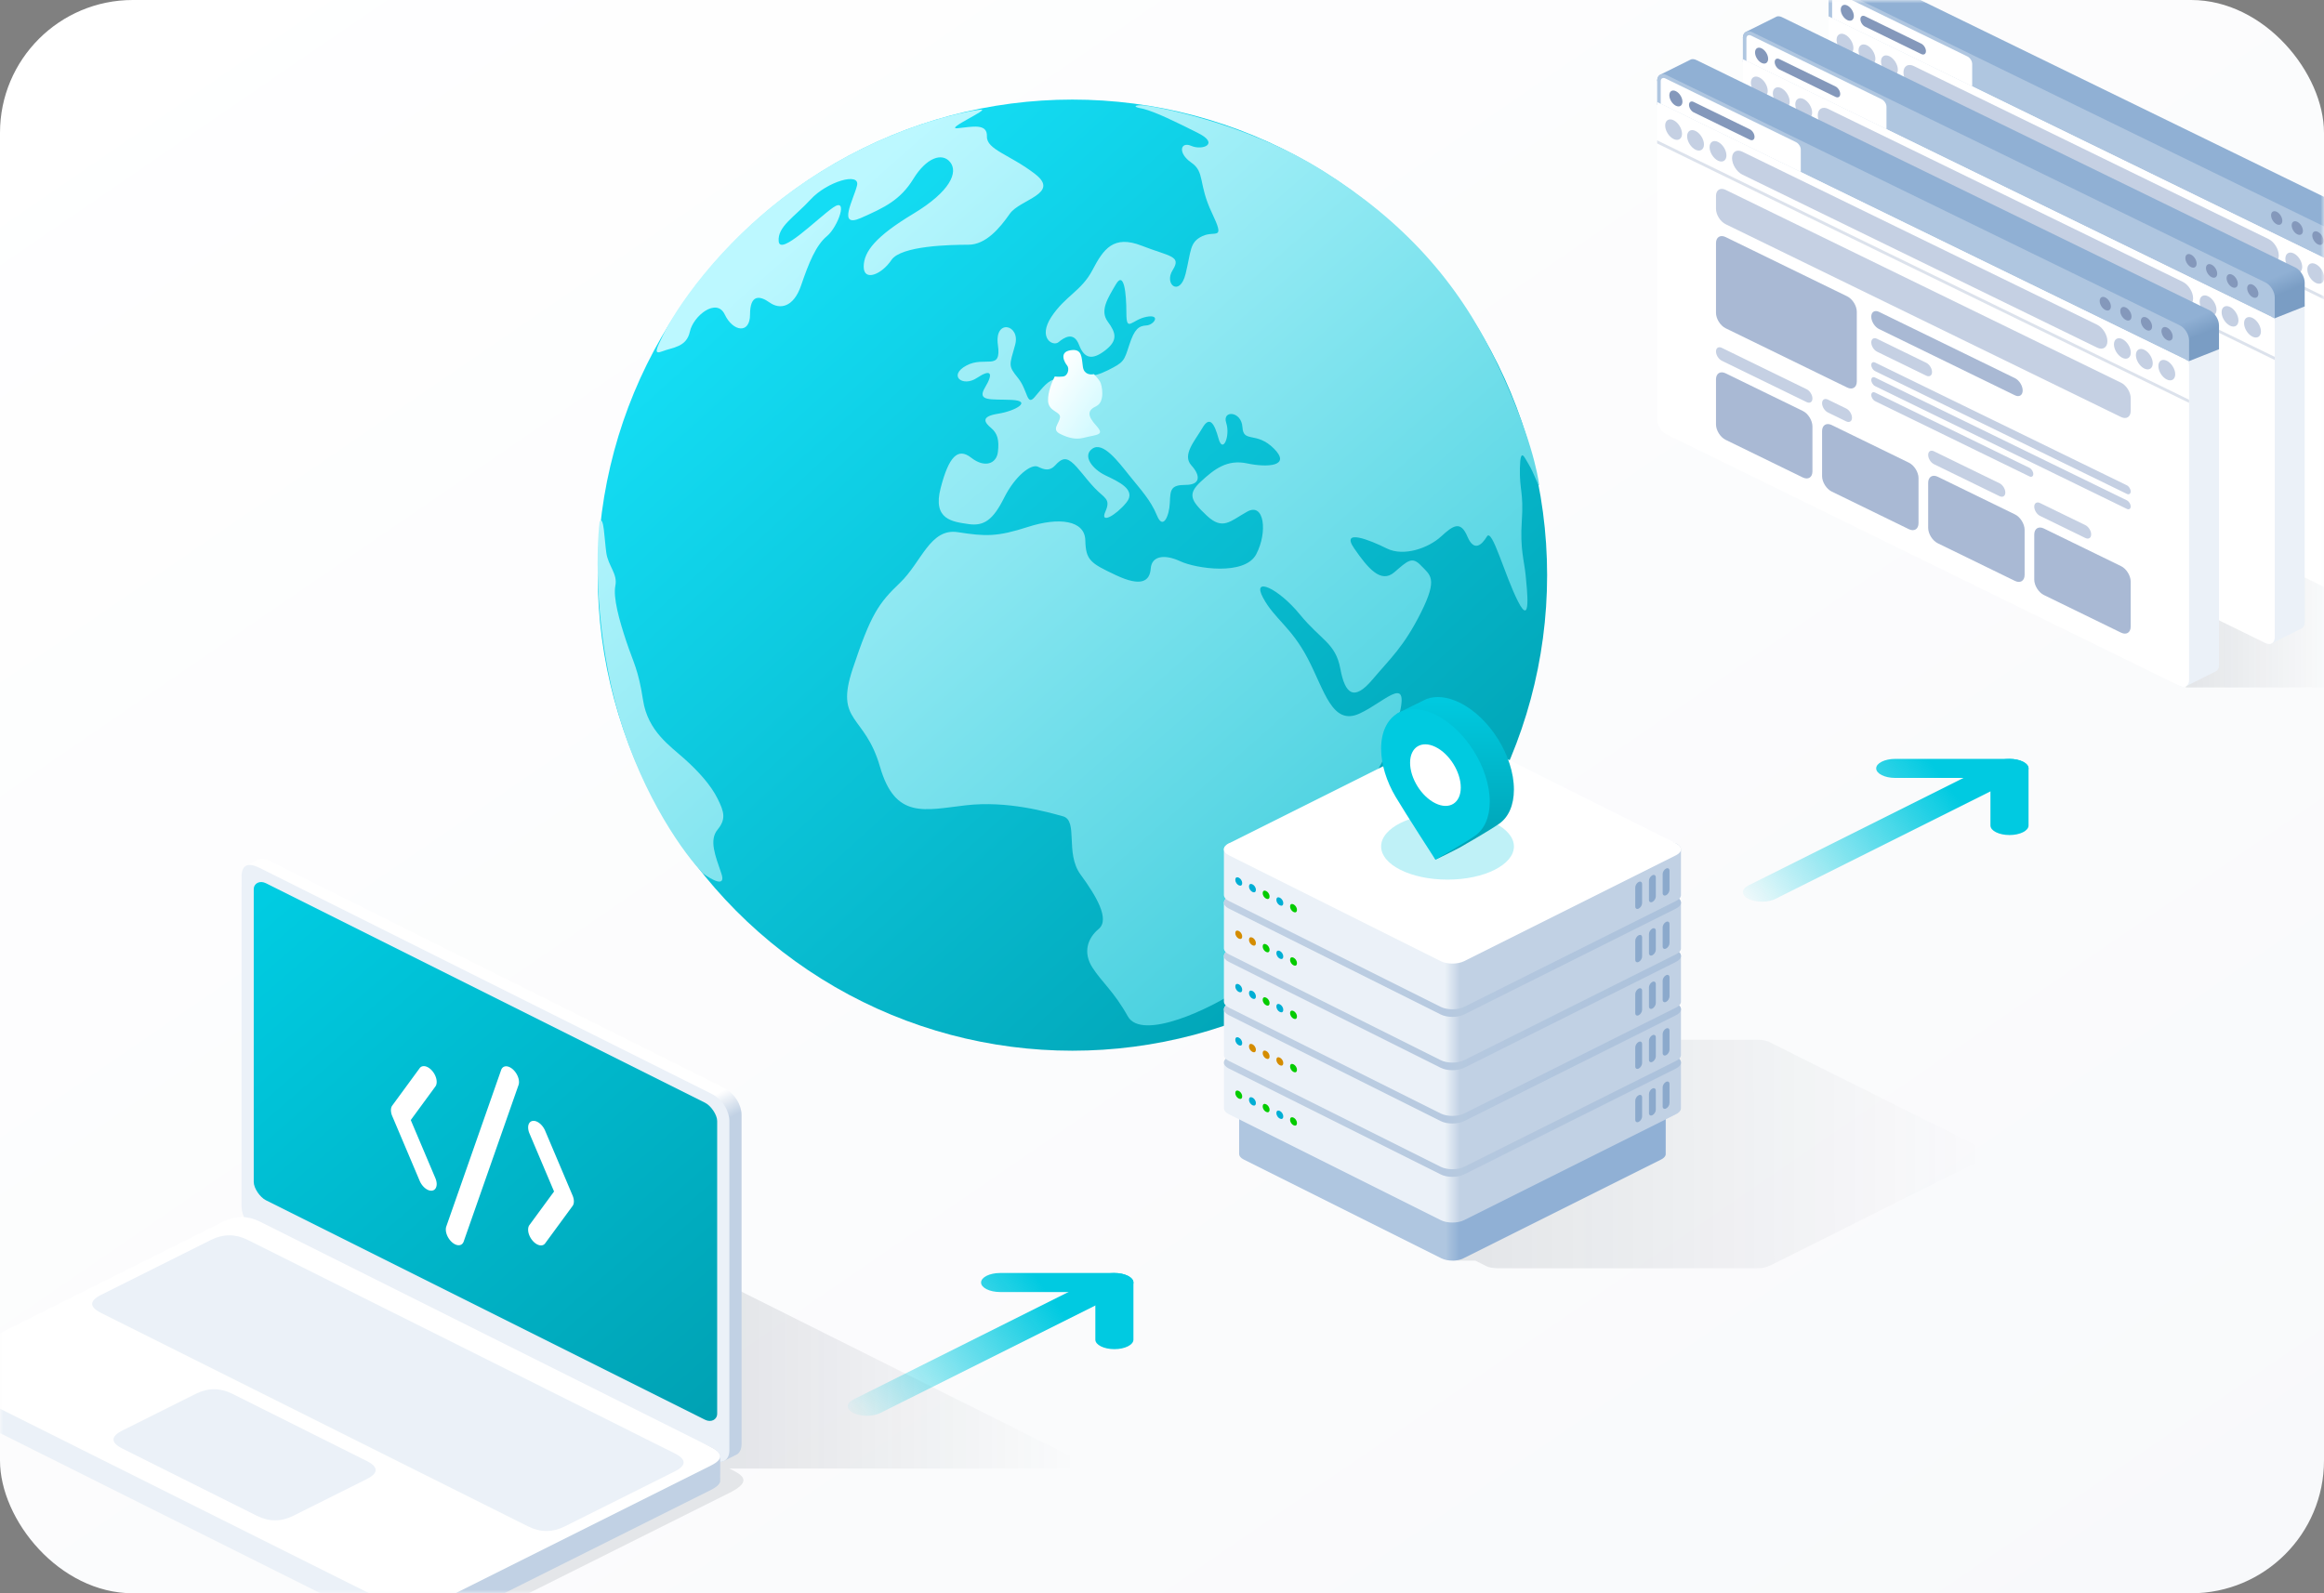 <svg width="350" height="240" fill="none" xmlns="http://www.w3.org/2000/svg"><rect width="100%" height="100%" fill="#808080" stroke="none"/><rect width="350" height="240" rx="20" fill="url(#a)"/><mask id="b" style="mask-type:alpha" maskUnits="userSpaceOnUse" x="0" y="0" width="350" height="240"><rect width="350" height="240" rx="20" fill="#000"/></mask><g mask="url(#b)"><ellipse cx="161.507" cy="86.636" rx="71.493" ry="71.636" fill="url(#c)"/><path d="M93.251 107.926c-3.682-12.371-3.5-24.718-2.949-29.345.648-1.007.72 2.661 1.007 4.675.288 2.014 1.727 3.165 1.367 4.963-.36 1.798.575 5.178 1.654 8.415 1.079 3.237 1.798 4.171 2.517 8.847.72 4.675 4.1 6.904 6.258 8.846 2.158 1.942 3.956 3.956 4.963 5.97 1.007 2.014 1.294 3.093 0 4.675-1.295 1.582-.36 3.884.575 6.617.748 2.187-1.51.911-2.733 0-2.685-2.733-8.976-11.292-12.659-23.663Z" fill="url(#d)"/><path d="M99.796 52.904c-1.438.575-.935-.36 0-2.302 1.798-3.812 8.142-13.464 19.132-21.577 13.738-10.141 27.188-12.37 28.77-12.515 1.582-.144-5.61 3.021-3.452 2.805 2.157-.216 4.459-.79 4.387 1.223-.072 2.014 3.452 2.733 7.264 5.682 3.812 2.949-2.301 3.812-3.812 5.97-1.51 2.157-3.596 4.675-6.257 4.675-2.661 0-10.141.144-11.58 2.301-1.438 2.158-4.172 3.309-4.172 1.007 0-2.301 1.87-4.603 7.481-7.983 5.61-3.38 6.76-6.258 5.538-7.768-1.223-1.51-3.596-.647-5.538 2.517-1.942 3.165-4.316 4.316-7.912 5.898-3.596 1.582-1.079-2.805-.576-4.89.504-2.087-4.531-.576-6.976 2.085-2.446 2.661-5.035 4.1-4.819 6.33.216 2.229 5.826-3.453 8.199-5.107 2.374-1.654.72 2.949-.935 4.315-1.654 1.367-2.733 4.028-3.884 7.408-1.15 3.38-3.236 3.669-4.747 2.59-1.51-1.08-2.949-1.223-2.949 1.798 0 3.02-2.589 2.589-3.812 0-1.222-2.59-4.747.216-5.25 2.59-.503 2.372-2.661 2.372-4.1 2.948Z" fill="url(#e)"/><path d="M172.152 15.863c-1.151-.072-1.798.216-.072.503 2.014.504 5.035 2.014 8.343 3.669 3.309 1.654.648 2.66-1.007 1.942-1.654-.72-2.085 1.078 0 2.517 2.086 1.438 1.007 3.165 3.093 7.552 2.086 4.387.504 2.59-1.438 3.524-1.942.935-1.655 2.158-2.518 5.682-.863 3.524-3.308 1.583-1.942-.575 1.367-2.158-.431-2.014-4.675-3.668-4.243-1.655-5.754.503-7.408 3.668-1.654 3.165-4.1 3.884-6.185 7.048-2.086 3.165.215 4.532 1.079 3.812.863-.719 2.301-1.654 3.092.432.791 2.086 2.014 2.301 3.956.791 1.942-1.51 1.582-2.661.36-4.315-1.223-1.655 0-3.525 1.222-5.61 1.223-2.086 1.583 1.294 1.583 4.315 0 3.02.791 1.007 3.021.575 2.229-.431 1.15 1.223 0 1.295-1.151.072-1.799.503-2.59 2.949-.791 2.445-.791 2.59-3.236 3.812-2.446 1.223-4.028 1.15-4.028-1.223s-3.021-1.87-2.086 0-.288 2.374-1.582 2.518c-1.295.143-2.086 1.294-3.309 2.733-1.222 1.438-1.007-1.007-2.517-2.877-1.51-1.87-1.295-1.87-.432-4.963.864-3.093-3.164-4.028-2.589 0 .576 4.028-1.942 1.582-4.747 3.093-2.805 1.51-.575 3.308 1.582 1.87 2.158-1.439 2.518-.72 1.223 1.438-1.294 2.158.935 1.726 4.028 1.87 3.093.144.647 1.654-2.086 2.086-2.733.432-1.942 1.367-1.007 2.158.935.79 1.223 1.798 1.007 3.596-.216 1.798-2.014 2.445-4.028.863-2.013-1.582-3.38-.144-4.603 4.603-1.222 4.747 1.798 5.035 4.172 5.394 2.373.36 3.74-.647 5.394-3.955 1.654-3.309 4.1-5.179 5.107-4.675 1.007.503 1.798.647 2.589-.216.791-.863 1.439-1.295 2.445-.504 1.007.791 2.086 2.446 3.525 3.956 1.438 1.51 2.445 1.582 1.582 3.524-.863 1.942 1.582.576 3.165-1.366 1.582-1.942-1.223-3.165-3.165-4.1-1.942-.935-3.524-2.949-1.942-4.028 1.582-1.078 3.812 1.87 5.538 4.028 1.726 2.158 3.237 3.74 4.172 6.042.935 2.302 1.87 0 1.942-1.942.072-1.942.144-2.661 2.373-2.661 2.23 0 2.302-1.367.863-2.95-1.438-1.582.576-3.74 1.655-5.61 1.079-1.87 1.798-.79 2.445 1.583.647 2.374 1.798-.431 1.151-2.373-.647-1.942 2.301-1.798 2.445.647.144 2.445 2.086.575 4.747 3.236 2.662 2.662-1.007 2.878-4.027 2.23-3.021-.647-4.963.863-6.977 2.733-2.014 1.87-1.582 2.805.863 5.107 2.445 2.302 3.524.863 6.114-.576 2.589-1.438 3.092 3.093 1.366 6.402-1.726 3.308-9.134 2.157-11.436 1.079-2.301-1.08-4.315-.864-4.459 1.078-.144 1.942-1.439 2.805-5.251 1.007-3.812-1.798-4.531-2.23-4.603-5.25-.072-3.02-3.956-3.524-8.631-2.014-4.675 1.51-6.401 1.439-10.572.791-4.172-.647-5.467 4.532-8.703 7.624-3.237 3.093-4.388 4.747-7.121 12.947-2.733 8.199 1.798 6.76 4.1 14.744 2.301 7.984 6.689 6.545 12.946 5.826 6.258-.719 12.227 1.007 14.601 1.654 2.373.647.288 5.538 2.661 8.775 2.374 3.236 4.459 6.761 2.733 8.199-1.726 1.439-2.373 3.596-.935 5.826 1.439 2.23 3.237 3.596 5.323 7.336 2.085 3.74 12.514-1.078 17.118-4.315 4.603-3.237 3.236-5.251 6.904-7.192 3.668-1.942 6.114-5.107 5.179-7.696-.935-2.59-.576-6.545 1.798-9.351 2.373-2.805 6.833-6.545 9.422-15.176 2.589-8.63-1.439-3.74-5.538-1.87-4.1 1.87-5.251-3.452-7.768-8.27-2.517-4.82-5.035-5.97-6.761-9.207-1.726-3.237 2.302-1.439 5.538 2.517 3.237 3.956 5.395 4.316 6.114 8.2.719 3.883 2.086 4.89 4.819 1.654 2.733-3.237 4.747-4.963 7.336-10.142 2.589-5.178 1.367-5.61 0-7.048-1.367-1.439-2.014-.72-4.028 1.007-2.014 1.726-3.956-.576-6.041-3.596-2.086-3.021 2.301-1.295 4.89 0 2.59 1.294 6.33-.072 8.2-1.798 1.87-1.727 2.949-2.374 3.956 0 1.007 2.373 2.157 1.294 2.949 0 .791-1.295 2.661 5.825 4.675 9.781 2.014 3.956 1.366-1.726 1.15-3.956-.215-2.23-.863-3.883-.575-8.199.288-4.315-.36-4.531-.288-7.912.072-3.38.72-1.51 1.367-.503.647 1.007 1.654 3.884 1.51 2.877-.144-1.007-1.079-7.336-6.689-18.916s-13.737-20.642-25.749-28.194c-12.011-7.553-26.036-9.854-27.187-9.926Z" fill="url(#f)"/><path d="M165.103 61.175c-1.366.648-1.366 1.439 0 2.95 1.352 1.493.101 1.299-2.013 1.85-1.079.247-2.158.02-3.453-.628-1.294-.647-.144-1.51 0-2.445.144-.935-1.726-.864-1.798-2.518-.057-1.323.647-2.997 1.007-3.668.144.024.59.058 1.223 0 .791-.072 1.007-1.223.647-1.654-.36-.432-1.295-2.014.504-2.302 1.798-.287 1.654 1.08 1.87 2.518.172 1.15 1.174 1.198 1.654 1.078.216.216.705.748.935 1.151.288.504.791 3.021-.576 3.669Z" fill="url(#g)"/><path d="M222.182 189.892h-3.442l29.256-33.272h16.636c.918 0 1.529.192 1.721.287l32.124 16.062c.191.096.573.402.573.861 0 .459-.382.765-.573.86l-31.551 15.775c-1.147.574-1.721.574-2.294.574h-39.008c-.382 0-1.262-.057-1.721-.287l-1.721-.86Z" fill="url(#h)"/><path d="M187.302 174.657c-.437-.218-.665-.502-.684-.788-.002-.026-.002-7.625 0-7.651.019-.286.247-.569.684-.788l29.784-8.467c.913-.457 2.395-.457 3.309 0l29.784 8.467c.434.217.662.498.684.783.003.042.001 7.657-.004 7.699-.038.271-.265.537-.68.745l-29.784 14.892c-.914.457-2.396.457-3.309 0l-29.784-14.892Z" fill="url(#i)"/><path d="M185.056 167.832c-.468-.234-.712-.537-.733-.844-.002-.028-.002-6.94 0-6.968.021-.307.265-.61.733-.844l31.911-9.072c.98-.49 2.567-.49 3.546 0l31.912 9.072c.465.232.709.533.732.838.003.045.002 6.975-.004 7.02-.041.291-.284.576-.728.798l-31.912 15.956c-.979.49-2.566.49-3.546 0l-31.911-15.956Z" fill="url(#j)"/><path d="M185.056 160.949c-.979-.49-.979-1.284 0-1.773l31.911-15.956c.98-.49 2.567-.49 3.546 0l31.912 15.956c.979.489.979 1.283 0 1.773l-31.912 15.955c-.979.49-2.566.49-3.546 0l-31.911-15.955Z" fill="url(#k)"/><path d="M185.056 159.801c-.468-.234-.712-.538-.733-.844-.002-.029-.002-6.94 0-6.969.021-.306.265-.61.733-.844l31.911-9.072c.98-.489 2.567-.489 3.546 0l31.912 9.072c.465.233.709.534.732.839.003.045.002 6.974-.004 7.019-.041.291-.284.576-.728.799l-31.912 15.956c-.979.489-2.566.489-3.546 0l-31.911-15.956Z" fill="url(#l)"/><path d="M185.056 152.918c-.979-.49-.979-1.284 0-1.773l31.911-15.956c.98-.49 2.567-.49 3.546 0l31.912 15.956c.979.489.979 1.283 0 1.773l-31.912 15.955c-.979.49-2.566.49-3.546 0l-31.911-15.955Z" fill="url(#m)"/><path d="M185.056 151.77c-.468-.234-.712-.537-.733-.844-.002-.028-.002-6.94 0-6.968.021-.307.265-.61.733-.844l31.911-9.072c.98-.49 2.567-.49 3.546 0l31.912 9.072c.465.232.709.533.732.838.003.045.002 6.975-.004 7.02-.041.291-.284.576-.728.798l-31.912 15.956c-.979.49-2.566.49-3.546 0l-31.911-15.956Z" fill="url(#n)"/><path d="M185.056 144.886c-.979-.49-.979-1.283 0-1.773l31.911-15.956c.98-.489 2.567-.489 3.546 0l31.912 15.956c.979.49.979 1.283 0 1.773l-31.912 15.956c-.979.489-2.566.489-3.546 0l-31.911-15.956Z" fill="url(#o)"/><path d="M185.056 143.739c-.468-.234-.712-.537-.733-.844-.002-.028-.002-6.94 0-6.968.021-.307.265-.61.733-.844l31.911-9.072c.98-.49 2.567-.49 3.546 0l31.912 9.072c.465.232.709.533.732.838.003.045.002 6.975-.004 7.02-.041.291-.284.576-.728.798l-31.912 15.956c-.979.49-2.566.49-3.546 0l-31.911-15.956Z" fill="url(#p)"/><path d="M185.056 136.855c-.979-.489-.979-1.283 0-1.773l31.911-15.955c.98-.49 2.567-.49 3.546 0l31.912 15.955c.979.49.979 1.284 0 1.773l-31.912 15.956c-.979.49-2.566.49-3.546 0l-31.911-15.956Z" fill="url(#q)"/><path d="M185.056 135.708c-.468-.234-.712-.537-.733-.844-.002-.028-.002-6.94 0-6.968.021-.307.265-.61.733-.844l31.911-9.072c.98-.49 2.567-.49 3.546 0l31.912 9.072c.465.232.709.533.732.838.003.045.002 6.975-.004 7.02-.041.291-.284.576-.728.798l-31.912 15.956c-.979.49-2.566.49-3.546 0l-31.911-15.956Z" fill="url(#r)"/><path d="M185.056 128.824c-.979-.489-.979-1.283 0-1.773l31.911-15.955c.98-.49 2.567-.49 3.546 0l31.912 15.955c.979.49.979 1.284 0 1.773l-31.912 15.956c-.979.49-2.566.49-3.546 0l-31.911-15.956Z" fill="#fff"/><circle cx=".574" cy=".574" r=".574" transform="matrix(.899 .438 0 1 186.043 131.954)" fill="#00AED4"/><circle cx=".574" cy=".574" r=".574" transform="matrix(.899 .438 0 1 188.105 132.959)" fill="#00AED4"/><circle cx=".574" cy=".574" r=".574" transform="matrix(.899 .438 0 1 190.167 133.966)" fill="#04CB00"/><circle cx=".574" cy=".574" r=".574" transform="matrix(.899 .438 0 1 192.23 134.971)" fill="#00AED4"/><circle cx=".574" cy=".574" r=".574" transform="matrix(.899 .438 0 1 194.292 135.977)" fill="#04CB00"/><circle cx=".574" cy=".574" r=".574" transform="matrix(.899 .438 0 1 186.043 139.985)" fill="#D48C00"/><circle cx=".574" cy=".574" r=".574" transform="matrix(.899 .438 0 1 188.105 140.99)" fill="#D48C00"/><circle cx=".574" cy=".574" r=".574" transform="matrix(.899 .438 0 1 190.167 141.996)" fill="#04CB00"/><circle cx=".574" cy=".574" r=".574" transform="matrix(.899 .438 0 1 192.23 143.002)" fill="#00AED4"/><circle cx=".574" cy=".574" r=".574" transform="matrix(.899 .438 0 1 194.292 144.008)" fill="#04CB00"/><circle cx=".574" cy=".574" r=".574" transform="matrix(.899 .438 0 1 186.043 148.016)" fill="#00AED4"/><circle cx=".574" cy=".574" r=".574" transform="matrix(.899 .438 0 1 188.105 149.021)" fill="#00AED4"/><circle cx=".574" cy=".574" r=".574" transform="matrix(.899 .438 0 1 190.167 150.028)" fill="#04CB00"/><circle cx=".574" cy=".574" r=".574" transform="matrix(.899 .438 0 1 192.23 151.033)" fill="#00AED4"/><circle cx=".574" cy=".574" r=".574" transform="matrix(.899 .438 0 1 194.292 152.039)" fill="#04CB00"/><circle cx=".574" cy=".574" r=".574" transform="matrix(.899 .438 0 1 186.043 156.047)" fill="#00AED4"/><circle cx=".574" cy=".574" r=".574" transform="matrix(.899 .438 0 1 188.105 157.052)" fill="#D48C00"/><circle cx=".574" cy=".574" r=".574" transform="matrix(.899 .438 0 1 190.167 158.058)" fill="#D48C00"/><circle cx=".574" cy=".574" r=".574" transform="matrix(.899 .438 0 1 192.23 159.063)" fill="#D48C00"/><circle cx=".574" cy=".574" r=".574" transform="matrix(.899 .438 0 1 194.292 160.07)" fill="#04CB00"/><circle cx=".574" cy=".574" r=".574" transform="matrix(.899 .438 0 1 186.043 164.078)" fill="#04CB00"/><circle cx=".574" cy=".574" r=".574" transform="matrix(.899 .438 0 1 188.105 165.083)" fill="#00AED4"/><circle cx=".574" cy=".574" r=".574" transform="matrix(.899 .438 0 1 190.167 166.089)" fill="#04CB00"/><circle cx=".574" cy=".574" r=".574" transform="matrix(.899 .438 0 1 192.23 167.095)" fill="#00AED4"/><circle cx=".574" cy=".574" r=".574" transform="matrix(.899 .438 0 1 194.292 168.101)" fill="#04CB00"/><path d="M250.4 131.662c0-.316.231-.686.515-.825.285-.139.516.006.516.323v2.868c0 .317-.231.686-.516.825-.284.139-.515-.005-.515-.322v-2.869Zm-2.063 1.006c0-.316.231-.686.516-.825.285-.139.516.006.516.322v2.869c0 .316-.231.686-.516.825-.285.139-.516-.006-.516-.322v-2.869Zm-2.062 1.006c0-.317.231-.686.516-.825.284-.139.515.005.515.322v2.869c0 .316-.231.686-.515.825-.285.139-.516-.006-.516-.323v-2.868Zm4.125 6.019c0-.316.231-.686.515-.825.285-.139.516.006.516.323v2.868c0 .317-.231.686-.516.825-.284.139-.515-.005-.515-.322v-2.869Zm-2.063 1.006c0-.316.231-.686.516-.825.285-.139.516.006.516.322v2.869c0 .316-.231.686-.516.825-.285.139-.516-.006-.516-.322v-2.869Zm-2.062 1.006c0-.317.231-.686.516-.825.284-.139.515.005.515.322v2.869c0 .316-.231.686-.515.825-.285.139-.516-.006-.516-.323v-2.868Zm4.125 6.02c0-.317.231-.686.515-.825.285-.139.516.005.516.322v2.868c0 .317-.231.686-.516.825-.284.139-.515-.005-.515-.322v-2.868Zm-2.063 1.006c0-.317.231-.687.516-.826.285-.138.516.006.516.323v2.868c0 .317-.231.686-.516.825-.285.139-.516-.005-.516-.322v-2.868Zm-2.062 1.005c0-.316.231-.686.516-.825.284-.139.515.006.515.323v2.868c0 .317-.231.686-.515.825-.285.139-.516-.005-.516-.322v-2.869Zm4.125 6.02c0-.317.231-.686.515-.825.285-.139.516.005.516.322v2.868c0 .317-.231.686-.516.825-.284.139-.515-.005-.515-.322v-2.868Zm-2.063 1.006c0-.317.231-.687.516-.825.285-.139.516.005.516.322v2.868c0 .317-.231.686-.516.825-.285.139-.516-.005-.516-.322v-2.868Zm-2.062 1.005c0-.316.231-.686.516-.825.284-.139.515.006.515.323v2.868c0 .317-.231.686-.515.825-.285.139-.516-.005-.516-.322v-2.869Zm4.125 6.02c0-.317.231-.686.515-.825.285-.139.516.005.516.322v2.868c0 .317-.231.686-.516.825-.284.139-.515-.005-.515-.322v-2.868Zm-2.063 1.006c0-.317.231-.687.516-.825.285-.139.516.005.516.322v2.868c0 .317-.231.686-.516.825-.285.139-.516-.005-.516-.322v-2.868Zm-2.062 1.005c0-.316.231-.686.516-.825.284-.138.515.006.515.323v2.868c0 .317-.231.686-.515.825-.285.139-.516-.005-.516-.322v-2.869Z" fill="#8BA9CC"/><path d="M352.112 103.558h-22.945l2.151-15.417 20.794-2.51v17.927Z" fill="url(#s)"/><path d="M281.329 1.005V-.507L360 39.28v48c0 .41-.142.715-.373.881-.056.04-4.624 2.326-4.689 2.35-.237.086-.534.061-.856-.096l-71.343-40.86c-.779-.38-1.41-1.39-1.41-2.257V1.005Z" fill="#EBF1F8"/><path d="M275.388-.72c0-.452.171-.775.445-.928.047-.026 4.604-2.3 4.656-2.316.231-.07.512-.04.816.109l77.285 37.694c.779.38 1.41 1.39 1.41 2.256v3.608l-4.994 1.976-73.677-38.495-5.941-3.905Z" fill="url(#t)"/><path d="M275.388-.72c0-.867.631-1.261 1.41-.882l77.284 37.695c.779.38 1.41 1.39 1.41 2.256v3.608l-80.104-39.07V-.72Z" fill="#AFC6E0"/><path d="M275.388 3.976V2.464l80.104 39.07v48.001c0 .866-.631 1.26-1.41.88l-77.284-37.89c-.779-.379-1.41-1.39-1.41-2.256V3.976Z" fill="#fff"/><path d="M275.922 4.237V2.725l79.036 38.549V88.68c0 .866-.631 1.26-1.41.88l-76.216-37.368c-.779-.38-1.41-1.39-1.41-2.256v-45.7Z" fill="#fff"/><path d="m275.388 8.237 80.104 39.07v.47l-80.104-39.07v-.47Z" fill="#DCE2EC"/><path d="M286.667 10.915c0-.953.695-1.387 1.551-.969l53.424 26.057c.857.417 1.551 1.529 1.551 2.482 0 .953-.694 1.387-1.551.969l-53.424-26.057c-.856-.418-1.551-1.529-1.551-2.482Zm-10.074-4.913c0-.78.569-1.135 1.269-.793.701.342 1.269 1.251 1.269 2.03 0 .78-.568 1.135-1.269.794-.7-.342-1.269-1.251-1.269-2.031Zm3.306 1.612c0-.78.569-1.134 1.269-.793.701.342 1.269 1.251 1.269 2.031 0 .78-.568 1.135-1.269.793-.7-.342-1.269-1.25-1.269-2.03Zm3.384 1.651c0-.78.568-1.135 1.269-.793.701.342 1.269 1.25 1.269 2.03 0 .78-.568 1.135-1.269.793-.701-.341-1.269-1.25-1.269-2.03Zm60.897 29.701c0-.78.568-1.135 1.269-.793.701.342 1.269 1.251 1.269 2.031 0 .78-.568 1.135-1.269.793-.701-.342-1.269-1.251-1.269-2.03Zm3.306 1.613c0-.78.568-1.135 1.269-.793.701.341 1.269 1.25 1.269 2.03 0 .78-.568 1.135-1.269.793-.701-.342-1.269-1.25-1.269-2.03Zm3.384 1.65c0-.78.568-1.135 1.269-.793.701.342 1.269 1.251 1.269 2.03 0 .78-.568 1.136-1.269.794-.701-.342-1.269-1.251-1.269-2.031Z" fill="#C5D0E3"/><path d="M275.922-.664c0-.426.321-.614.717-.42l19.659 9.588c.397.193.718.695.718 1.12v3.389L275.922 2.725v-3.39Z" fill="#fff"/><path d="M345.132 33.94c0-.519.379-.756.846-.528.467.228.846.834.846 1.354 0 .52-.379.757-.846.529-.467-.228-.846-.834-.846-1.354Zm-3.102-1.512c0-.52.379-.756.846-.529.468.228.846.834.846 1.354 0 .52-.378.757-.846.529-.467-.228-.846-.834-.846-1.354Zm6.204 3.026c0-.52.379-.757.846-.529.467.228.846.834.846 1.354 0 .52-.379.756-.846.529-.467-.228-.846-.834-.846-1.354Zm3.102 1.513c0-.52.379-.757.846-.529.467.228.846.834.846 1.354 0 .52-.379.756-.846.529-.467-.228-.846-.834-.846-1.354ZM277.22 1.444c0-.606.442-.882.987-.616.545.266.987.973.987 1.58 0 .606-.442.882-.987.616-.545-.266-.987-.973-.987-1.58Zm2.961 1.445c0-.434.316-.63.705-.44l8.46 4.125c.389.19.705.695.705 1.128 0 .433-.316.63-.705.44l-8.46-4.125c-.389-.19-.705-.695-.705-1.128Z" fill="#8498BB"/><path d="M284.247 23.712c0-.892.651-1.299 1.453-.908l18.301 8.926c.802.391 1.452 1.432 1.452 2.325v10.504c0 .892-.65 1.298-1.452.907L285.7 36.54c-.802-.39-1.453-1.432-1.453-2.324V23.712Zm0 20.523c0-.892.651-1.299 1.453-.907l11.619 5.667c.803.39 1.453 1.432 1.453 2.324v6.787c0 .893-.65 1.3-1.453.908L285.7 53.347c-.802-.392-1.453-1.432-1.453-2.325v-6.787Zm23.385-9.441c0-.714.52-1.039 1.162-.726l20.479 9.989c.642.313 1.162 1.145 1.162 1.859s-.52 1.04-1.162.726l-20.479-9.988c-.642-.313-1.162-1.146-1.162-1.86Zm-7.408 17.234c0-.893.651-1.3 1.453-.908l11.619 5.667c.802.391 1.453 1.432 1.453 2.325v6.787c0 .892-.651 1.299-1.453.907l-11.619-5.667c-.802-.391-1.453-1.432-1.453-2.324v-6.787Zm15.977 7.792c0-.893.65-1.299 1.453-.908l11.619 5.668c.802.39 1.453 1.431 1.453 2.324v6.787c0 .893-.651 1.299-1.453.908l-11.619-5.668c-.803-.39-1.453-1.431-1.453-2.324V59.82Zm15.977 7.792c0-.892.65-1.298 1.452-.907l11.62 5.667c.802.391 1.452 1.432 1.452 2.324v6.788c0 .892-.65 1.298-1.452.907l-11.62-5.667c-.802-.391-1.452-1.432-1.452-2.325v-6.787Z" fill="#A9B9D4"/><path d="M284.247 16.602c0-.892.651-1.299 1.453-.907l59.55 29.044c.802.391 1.452 1.432 1.452 2.325v1.939c0 .892-.65 1.298-1.452.907L285.7 20.866c-.802-.392-1.453-1.432-1.453-2.325v-1.939Zm23.385 22.071c0-.535.39-.78.871-.545l7.408 3.613c.481.235.871.86.871 1.395s-.39.78-.871.544l-7.408-3.612c-.481-.235-.871-.86-.871-1.395Zm-23.385 1.361c0-.535.391-.78.872-.545l12.781 6.234c.482.235.872.86.872 1.395s-.39.78-.872.545l-12.781-6.234c-.481-.235-.872-.86-.872-1.395Zm15.977 7.792c0-.535.39-.779.872-.544l2.759 1.346c.482.235.872.859.872 1.395 0 .535-.39.779-.872.544l-2.759-1.346c-.482-.235-.872-.86-.872-1.395Zm15.977 7.793c0-.536.39-.78.872-.545l9.876 4.817c.482.235.872.86.872 1.395s-.39.78-.872.545l-9.876-4.818c-.482-.234-.872-.859-.872-1.394Zm15.977 7.792c0-.535.39-.779.871-.544l6.827 3.33c.481.234.871.858.871 1.394 0 .535-.39.78-.871.544l-6.827-3.33c-.481-.234-.871-.858-.871-1.394Zm-24.546-21.345c0-.357.26-.519.581-.363l37.908 18.49c.321.156.581.573.581.93 0 .357-.26.52-.581.363l-37.908-18.49c-.321-.156-.581-.573-.581-.93Zm0 2.263c0-.357.26-.52.581-.363l37.908 18.49c.321.156.581.572.581.929 0 .357-.26.52-.581.363l-37.908-18.49c-.321-.156-.581-.572-.581-.93Zm0 2.262c0-.357.26-.52.581-.363l23.239 11.335c.321.156.581.572.581.93 0 .356-.26.519-.581.362l-23.239-11.334c-.321-.156-.581-.573-.581-.93Z" fill="#C5D0E3"/><path d="M268.422 7.459V5.947l78.671 39.787v48.001c0 .41-.142.714-.373.88-.056.04-4.624 2.327-4.689 2.35-.237.086-.534.062-.856-.095l-71.343-40.861c-.779-.38-1.41-1.39-1.41-2.256V7.459Z" fill="#EBF1F8"/><path d="M262.481 5.733c0-.451.171-.775.445-.927.047-.026 4.604-2.3 4.656-2.317.231-.07.512-.04.816.11l77.285 37.694c.779.38 1.41 1.39 1.41 2.256v3.608l-4.994 1.976-73.677-38.495-5.941-3.905Z" fill="url(#u)"/><path d="M262.481 5.733c0-.867.631-1.261 1.41-.881l77.284 37.694c.779.38 1.41 1.39 1.41 2.257v3.608L262.481 9.34V5.733Z" fill="#AFC6E0"/><path d="M262.481 10.43V8.916l80.104 39.07v48.001c0 .867-.631 1.261-1.41.881l-77.284-37.89c-.779-.38-1.41-1.39-1.41-2.256V10.429Z" fill="#fff"/><path d="M263.015 10.69V9.178l79.036 38.549v47.407c0 .866-.631 1.26-1.41.88l-76.216-37.368c-.779-.38-1.41-1.39-1.41-2.256v-45.7Z" fill="#fff"/><path d="m262.481 14.69 80.104 39.07v.471l-80.104-39.07v-.47Z" fill="#DCE2EC"/><path d="M273.76 17.369c0-.953.695-1.387 1.551-.97l53.424 26.057c.857.418 1.551 1.53 1.551 2.482 0 .953-.694 1.387-1.551.97L275.311 19.85c-.856-.418-1.551-1.53-1.551-2.482Zm-10.074-4.913c0-.78.569-1.135 1.269-.793.701.341 1.269 1.25 1.269 2.03 0 .78-.568 1.135-1.269.793-.7-.342-1.269-1.25-1.269-2.03Zm3.306 1.612c0-.78.569-1.135 1.269-.793.701.342 1.269 1.251 1.269 2.03 0 .78-.568 1.136-1.269.794-.7-.342-1.269-1.251-1.269-2.031Zm3.384 1.65c0-.78.568-1.134 1.269-.793.701.342 1.269 1.252 1.269 2.031 0 .78-.568 1.135-1.269.793-.701-.342-1.269-1.25-1.269-2.03Zm60.897 29.702c0-.78.568-1.135 1.269-.793.701.342 1.269 1.25 1.269 2.03 0 .78-.568 1.135-1.269.794-.701-.342-1.269-1.252-1.269-2.031Zm3.306 1.612c0-.78.568-1.134 1.269-.793.701.342 1.269 1.251 1.269 2.031 0 .78-.568 1.135-1.269.793-.701-.342-1.269-1.251-1.269-2.03Zm3.384 1.651c0-.78.568-1.135 1.269-.793.701.341 1.269 1.25 1.269 2.03 0 .78-.568 1.135-1.269.793-.701-.341-1.269-1.25-1.269-2.03Z" fill="#C5D0E3"/><path d="M263.015 5.79c0-.426.321-.614.717-.421l19.659 9.588c.397.194.718.695.718 1.12v3.39L263.015 9.178V5.79Z" fill="#fff"/><path d="M332.225 40.395c0-.52.379-.757.846-.53.468.229.846.835.846 1.355s-.378.756-.846.528c-.467-.228-.846-.834-.846-1.353Zm-3.102-1.513c0-.52.379-.757.846-.529.468.228.846.834.846 1.354 0 .52-.378.756-.846.528-.467-.227-.846-.834-.846-1.353Zm6.204 3.025c0-.52.379-.756.846-.528.467.228.846.834.846 1.354 0 .52-.379.756-.846.528-.467-.228-.846-.834-.846-1.354Zm3.102 1.513c0-.52.379-.756.846-.528.467.227.846.834.846 1.353 0 .52-.379.757-.846.53-.467-.229-.846-.835-.846-1.355ZM264.313 7.898c0-.606.442-.882.987-.617.546.266.987.973.987 1.58 0 .606-.441.882-.987.617-.545-.266-.987-.973-.987-1.58Zm2.961 1.444c0-.433.316-.63.705-.44l8.46 4.126c.389.19.705.695.705 1.128 0 .433-.316.63-.705.44l-8.46-4.126c-.389-.19-.705-.695-.705-1.128Z" fill="#8498BB"/><path d="M271.34 30.166c0-.893.651-1.3 1.453-.908l18.301 8.926c.802.391 1.452 1.432 1.452 2.324v10.504c0 .893-.65 1.299-1.452.908l-18.301-8.926c-.802-.391-1.453-1.432-1.453-2.325V30.166Zm0 20.523c0-.893.651-1.3 1.453-.908l11.619 5.667c.803.392 1.453 1.432 1.453 2.325v6.787c0 .892-.65 1.299-1.453.907L272.793 59.8c-.802-.391-1.453-1.432-1.453-2.324v-6.787Zm23.385-9.441c0-.714.52-1.04 1.162-.726l20.479 9.988c.642.313 1.162 1.146 1.162 1.86 0 .714-.52 1.039-1.162.726l-20.479-9.989c-.642-.313-1.162-1.145-1.162-1.86Zm-7.408 17.233c0-.892.651-1.299 1.453-.907l11.619 5.667c.802.391 1.453 1.432 1.453 2.324v6.787c0 .893-.651 1.3-1.453.908l-11.619-5.667c-.802-.392-1.453-1.432-1.453-2.325v-6.787Zm15.977 7.792c0-.892.65-1.298 1.453-.907l11.619 5.667c.802.391 1.453 1.432 1.453 2.325v6.787c0 .892-.651 1.299-1.453.907l-11.619-5.667c-.803-.391-1.453-1.432-1.453-2.324v-6.788Zm15.977 7.793c0-.892.65-1.299 1.452-.908l11.62 5.668c.802.39 1.452 1.431 1.452 2.324v6.787c0 .893-.65 1.299-1.452.908l-11.62-5.668c-.802-.39-1.452-1.431-1.452-2.324v-6.787Z" fill="#A9B9D4"/><path d="M271.34 23.055c0-.892.651-1.298 1.453-.907l59.55 29.044c.802.392 1.452 1.432 1.452 2.325v1.939c0 .892-.65 1.299-1.452.908l-59.55-29.045c-.802-.391-1.453-1.432-1.453-2.324v-1.94Zm23.385 22.071c0-.535.39-.779.871-.544l7.408 3.613c.481.234.871.859.871 1.394 0 .536-.39.78-.871.545l-7.408-3.613c-.481-.235-.871-.86-.871-1.395Zm-23.385 1.361c0-.535.391-.779.872-.544l12.781 6.234c.482.234.872.859.872 1.394 0 .536-.39.78-.872.545l-12.781-6.234c-.481-.235-.872-.86-.872-1.395Zm15.977 7.793c0-.536.39-.78.872-.545l2.759 1.346c.482.235.872.86.872 1.395s-.39.78-.872.544l-2.759-1.346c-.482-.234-.872-.859-.872-1.394Zm15.977 7.792c0-.535.39-.78.872-.544l9.876 4.817c.482.234.872.859.872 1.394 0 .536-.39.78-.872.545l-9.876-4.817c-.482-.235-.872-.86-.872-1.395Zm15.977 7.793c0-.536.39-.78.871-.545l6.827 3.33c.481.234.871.859.871 1.394 0 .536-.39.78-.871.545l-6.827-3.33c-.481-.234-.871-.859-.871-1.394ZM294.725 48.52c0-.357.26-.52.581-.363l37.908 18.49c.321.156.581.572.581.929 0 .357-.26.52-.581.363l-37.908-18.49c-.321-.156-.581-.572-.581-.93Zm0 2.262c0-.357.26-.52.581-.363l37.908 18.49c.321.156.581.572.581.93 0 .356-.26.519-.581.362l-37.908-18.489c-.321-.157-.581-.573-.581-.93Zm0 2.263c0-.357.26-.52.581-.363l23.239 11.334c.321.157.581.573.581.93 0 .357-.26.52-.581.363l-23.239-11.335c-.321-.156-.581-.572-.581-.93Z" fill="#C5D0E3"/><path d="M255.515 13.912V12.4l78.671 39.787v48.001c0 .41-.142.715-.373.881-.056.04-4.624 2.326-4.689 2.349-.237.087-.534.062-.856-.095l-71.343-40.86c-.779-.38-1.41-1.39-1.41-2.257V13.912Z" fill="#EBF1F8"/><path d="M249.574 12.186c0-.451.171-.774.445-.927.047-.026 4.604-2.3 4.656-2.316.231-.07.512-.04.816.109l77.285 37.694c.779.38 1.41 1.39 1.41 2.256v3.608l-4.994 1.976-73.677-38.495-5.941-3.905Z" fill="url(#v)"/><path d="M249.574 12.186c0-.866.631-1.26 1.41-.88L328.268 49c.779.38 1.41 1.39 1.41 2.256v3.608l-80.104-39.07v-3.608Z" fill="#AFC6E0"/><path d="M249.574 16.883v-1.512l80.104 39.07v48.001c0 .866-.631 1.261-1.41.881l-77.284-37.89c-.779-.38-1.41-1.39-1.41-2.256V16.883Z" fill="#fff"/><path d="M250.108 17.144v-1.512l79.036 38.548v47.408c0 .866-.631 1.26-1.41.881l-76.216-37.37c-.779-.38-1.41-1.39-1.41-2.256v-45.7Z" fill="#fff"/><path d="m249.574 21.144 80.104 39.07v.47l-80.104-39.07v-.47Z" fill="#DCE2EC"/><path d="M260.853 23.822c0-.953.695-1.387 1.551-.969l53.424 26.057c.857.418 1.551 1.529 1.551 2.482 0 .953-.694 1.387-1.551.969l-53.424-26.057c-.856-.418-1.551-1.529-1.551-2.482Zm-10.074-4.913c0-.78.569-1.135 1.269-.793.701.342 1.269 1.25 1.269 2.03 0 .78-.568 1.135-1.269.794-.7-.342-1.269-1.251-1.269-2.031Zm3.306 1.612c0-.78.569-1.134 1.269-.793.701.342 1.269 1.251 1.269 2.031 0 .78-.568 1.135-1.269.793-.7-.342-1.269-1.25-1.269-2.03Zm3.384 1.651c0-.78.568-1.135 1.269-.793.701.342 1.269 1.25 1.269 2.03 0 .78-.568 1.135-1.269.794-.701-.342-1.269-1.252-1.269-2.031Zm60.897 29.701c0-.78.568-1.135 1.269-.793.701.342 1.269 1.251 1.269 2.03 0 .78-.568 1.136-1.269.794-.701-.342-1.269-1.251-1.269-2.03Zm3.306 1.613c0-.78.568-1.135 1.269-.793.701.342 1.269 1.25 1.269 2.03 0 .78-.568 1.135-1.269.793-.701-.341-1.269-1.25-1.269-2.03Zm3.384 1.65c0-.78.568-1.135 1.269-.793.701.342 1.269 1.251 1.269 2.03 0 .78-.568 1.136-1.269.794-.701-.342-1.269-1.251-1.269-2.031Z" fill="#C5D0E3"/><path d="M250.108 12.243c0-.426.321-.614.717-.42l19.659 9.588c.397.193.718.695.718 1.12v3.389l-21.094-10.29v-3.388Z" fill="#fff"/><path d="M319.318 46.848c0-.52.379-.756.846-.529.468.228.846.834.846 1.354 0 .52-.378.757-.846.529-.467-.228-.846-.834-.846-1.354Zm-3.102-1.513c0-.52.379-.756.846-.528.468.227.846.834.846 1.353 0 .52-.378.757-.846.529-.467-.228-.846-.834-.846-1.354Zm6.204 3.026c0-.52.379-.756.846-.529.467.228.846.834.846 1.354 0 .52-.379.757-.846.529-.467-.228-.846-.834-.846-1.354Zm3.102 1.513c0-.52.379-.757.846-.529.467.228.846.834.846 1.354 0 .52-.379.757-.846.529-.467-.228-.846-.834-.846-1.354Zm-74.116-35.522c0-.607.442-.883.987-.617.546.266.987.973.987 1.58 0 .606-.441.882-.987.616-.545-.266-.987-.973-.987-1.58Zm2.961 1.444c0-.433.316-.63.705-.44l8.46 4.125c.389.19.705.695.705 1.128 0 .434-.316.63-.705.441l-8.46-4.126c-.389-.19-.705-.695-.705-1.128Z" fill="#8498BB"/><path d="M258.433 36.62c0-.893.651-1.3 1.453-.908l18.301 8.925c.802.392 1.452 1.432 1.452 2.325v10.504c0 .892-.65 1.299-1.452.907l-18.301-8.925c-.802-.392-1.453-1.432-1.453-2.325V36.62Zm0 20.522c0-.892.651-1.299 1.453-.907l11.619 5.667c.803.391 1.453 1.432 1.453 2.324v6.787c0 .893-.65 1.3-1.453.908l-11.619-5.667c-.802-.391-1.453-1.432-1.453-2.325v-6.787Zm23.385-9.441c0-.714.52-1.039 1.162-.726l20.479 9.989c.642.313 1.162 1.145 1.162 1.86 0 .713-.52 1.038-1.162.725l-20.479-9.988c-.642-.313-1.162-1.146-1.162-1.86Zm-7.408 17.234c0-.893.651-1.3 1.453-.908l11.619 5.667c.802.392 1.453 1.432 1.453 2.325v6.787c0 .892-.651 1.299-1.453.907l-11.619-5.667c-.802-.391-1.453-1.432-1.453-2.324v-6.787Zm15.977 7.792c0-.892.65-1.299 1.453-.907l11.619 5.667c.802.391 1.453 1.432 1.453 2.324v6.787c0 .893-.651 1.3-1.453.908l-11.619-5.667c-.803-.392-1.453-1.432-1.453-2.325v-6.787Zm15.977 7.793c0-.893.65-1.3 1.452-.908l11.62 5.667c.802.392 1.452 1.432 1.452 2.325v6.787c0 .892-.65 1.299-1.452.907l-11.62-5.667c-.802-.391-1.452-1.432-1.452-2.324V80.52Z" fill="#A9B9D4"/><path d="M258.433 29.51c0-.893.651-1.3 1.453-.909l59.55 29.045c.802.391 1.452 1.432 1.452 2.324v1.94c0 .892-.65 1.299-1.452.907l-59.55-29.044c-.802-.392-1.453-1.432-1.453-2.325V29.51Zm23.385 22.07c0-.536.39-.78.871-.545l7.408 3.613c.481.235.871.86.871 1.395s-.39.78-.871.544l-7.408-3.612c-.481-.235-.871-.86-.871-1.395Zm-23.385 1.361c0-.535.391-.78.872-.545l12.781 6.234c.482.235.872.86.872 1.395s-.39.78-.872.544l-12.781-6.233c-.481-.235-.872-.86-.872-1.395Zm15.977 7.792c0-.535.39-.779.872-.544l2.759 1.346c.482.235.872.859.872 1.394 0 .536-.39.78-.872.545l-2.759-1.346c-.482-.235-.872-.86-.872-1.395Zm15.977 7.793c0-.536.39-.78.872-.545l9.876 4.817c.482.235.872.86.872 1.395s-.39.78-.872.545l-9.876-4.817c-.482-.235-.872-.86-.872-1.395Zm15.977 7.792c0-.535.39-.779.871-.544l6.827 3.33c.481.234.871.858.871 1.394 0 .535-.39.78-.871.544l-6.827-3.33c-.481-.234-.871-.858-.871-1.394Zm-24.546-21.344c0-.357.26-.52.581-.363L320.307 73.1c.321.156.581.573.581.93 0 .356-.26.52-.581.363l-37.908-18.49c-.321-.156-.581-.572-.581-.93Zm0 2.262c0-.357.26-.52.581-.363l37.908 18.49c.321.156.581.572.581.929 0 .357-.26.52-.581.363l-37.908-18.49c-.321-.156-.581-.572-.581-.93Zm0 2.262c0-.357.26-.52.581-.363l23.239 11.335c.321.156.581.572.581.93 0 .356-.26.519-.581.362l-23.239-11.334c-.321-.156-.581-.573-.581-.93Z" fill="#C5D0E3"/><path d="M68.519 245.543c-2.755 1.378-7.347.919-9.184 0l50.51-51.887 50.509 25.255c2.755 1.377 1.837 2.296 0 2.296h-50.509c1.836.918 3.673 1.837 0 3.673l-41.326 20.663Z" fill="url(#w)"/><path d="m108.926 163.81-67.958-33.979c-.883-.442-1.554-.565-2.013-.369-.033.014-1.903.949-1.934.967-.43.244-.644.81-.644 1.698 0 16.071 1.836 47.57 1.836 48.673 0 1.377.919 3.214 2.755 4.132 1.837.918 64.285 33.979 66.122 34.897.847.424 1.498.457 1.955.234.054-.026 1.941-.974 1.99-1.007.431-.296.647-.855.647-1.522v-49.591c0-1.378-.919-3.215-2.756-4.133Z" fill="url(#x)"/><path d="M39.132 130.749c-1.837-.918-2.755-.459-2.755 1.378v49.591c0 1.377.918 3.214 2.755 4.132l67.958 33.979c1.836.919 2.755 0 2.755-1.377v-49.591c0-1.378-.919-3.214-2.755-4.133l-67.958-33.979Z" fill="#EBF1F8"/><path d="M38.214 133.963c0-.918.918-1.377 1.836-.918l66.122 33.061c.918.459 1.836 1.837 1.836 2.755v44.081c0 .918-.918 1.377-1.836.918L40.05 180.8c-.918-.46-1.836-1.837-1.836-2.756v-44.081Z" fill="url(#y)"/><path d="M80.208 168.851c.203-.037.447.004.71.134.498.249.935.764 1.177 1.328l.003.009 4.133 9.756c.123.287.196.597.196.889 0 .293-.073.53-.2.699l.004-.005-4.133 5.636c-.245.328-.682.407-1.182.158-.76-.379-1.378-1.377-1.378-2.227 0-.293.073-.53.2-.7l-.003.005 3.708-5.054-3.707-8.751a2.303 2.303 0 0 1-.197-.891c0-.557.265-.913.662-.985l.006-.001h.001Zm-15.113 10.496c-.202.037-.447-.003-.709-.134-.498-.248-.935-.763-1.177-1.327l-.004-.009-4.132-9.756a2.301 2.301 0 0 1-.197-.891c0-.292.074-.53.2-.699l-.003.005 4.132-5.636c.246-.328.683-.406 1.181-.158.761.38 1.378 1.377 1.378 2.227 0 .293-.073.53-.2.7l.004-.006-3.706 5.056 3.706 8.752c.123.288.196.597.196.89 0 .558-.265.914-.663.986h-.006Zm12.124-18.283c.553.486.943 1.254.943 1.93 0 .174-.026.328-.074.46l.003-.009-8.264 23.584c-.188.523-.702.703-1.308.401-.76-.379-1.377-1.376-1.377-2.226 0-.174.026-.329.073-.461l-.003.009 8.265-23.584c.188-.522.702-.702 1.306-.4.156.078.306.181.446.304l-.01-.008Z" fill="#fff"/><path d="M33.622 187.687c1.836-.918 3.673-.918 5.51 0 1.837.918 66.121 29.387 67.958 30.306.839.419 1.295.839 1.367 1.259.014.079.014 3.831 0 3.91-.072.42-.528.839-1.367 1.259l-42.244 21.122c-1.837.919-3.674.919-5.51 0l-67.958-33.979c-.889-.444-1.347-.888-1.377-1.332-.002-.03-.002-3.734 0-3.764.03-.444.488-.888 1.377-1.332 1.469-.735 28.774-10.714 42.244-17.449Z" fill="url(#z)"/><path d="M39.132 184.014c-1.837-.919-3.674-.919-5.51 0l-42.244 21.122c-1.837.918-1.837 1.836 0 2.755l67.958 33.979c1.836.918 3.673.918 5.51 0l42.244-21.122c1.836-.919 1.836-1.837 0-2.755l-67.958-33.979Z" fill="#fff"/><path d="M37.295 186.769c-1.837-.919-3.673-.919-5.51 0l-16.53 8.265c-1.837.918-1.837 1.837 0 2.755l64.284 32.142c1.837.919 3.674.919 5.51 0l16.531-8.265c1.836-.918 1.836-1.837 0-2.755l-64.285-32.142ZM35 209.957c-1.837-.918-3.674-.918-5.51 0l-11.021 5.51c-1.837.919-1.837 1.837 0 2.755l20.204 10.102c1.836.918 3.673.918 5.51 0l11.02-5.51c1.837-.918 1.837-1.837 0-2.755l-20.204-10.102Z" fill="#EBF1F8"/><path fill-rule="evenodd" clip-rule="evenodd" d="M169.857 192.176c1.121.56 1.121 1.468 0 2.028l-37.286 18.643c-1.12.56-2.936.56-4.057 0-1.12-.56-1.12-1.468 0-2.028l37.287-18.643c1.12-.56 2.936-.56 4.056 0Z" fill="url(#A)"/><path fill-rule="evenodd" clip-rule="evenodd" d="M147.752 193.19c0-.792 1.284-1.434 2.868-1.434h17.209c1.584 0 2.869.642 2.869 1.434v8.604c0 .792-1.285 1.434-2.869 1.434-1.584 0-2.868-.642-2.868-1.434v-7.17H150.62c-1.584 0-2.868-.642-2.868-1.434Z" fill="url(#B)"/><path fill-rule="evenodd" clip-rule="evenodd" d="M304.664 114.734c1.12.56 1.12 1.468 0 2.028l-37.287 18.643c-1.12.56-2.936.56-4.056 0s-1.12-1.468 0-2.028l37.286-18.643c1.121-.561 2.937-.561 4.057 0Z" fill="url(#C)"/><path fill-rule="evenodd" clip-rule="evenodd" d="M282.558 115.748c0-.792 1.284-1.435 2.868-1.435h17.21c1.584 0 2.868.643 2.868 1.435v8.604c0 .792-1.284 1.434-2.868 1.434-1.584 0-2.869-.642-2.869-1.434v-7.17h-14.341c-1.584 0-2.868-.642-2.868-1.434Z" fill="url(#D)"/><ellipse opacity=".25" cx="218" cy="127.5" rx="10" ry="5" fill="#00CAE0"/><path d="M228 118.929c0 2.389-.828 4.16-2.181 5.124-1.494 1.063-5.999 3.628-5.999 3.628s-3.579 1.852-3.629 1.774c-1.444-2.246-1.369-9.565-2.369-11.254-1.354-2.284-2.182-4.862-2.182-7.251 0-2.703-2.581-2.794-.9-3.64.153-.077 3.951-1.966 4.113-2.025 1.377-.501 3.099-.358 4.967.554 4.518 2.203 8.18 8.064 8.18 13.09Z" fill="url(#E)"/><path d="M224.36 120.748c0 2.39-.828 4.16-2.182 5.124-1.494 1.063-5.998 3.628-5.998 3.628s-4.505-6.959-5.999-9.479c-1.353-2.284-2.181-4.862-2.181-7.252 0-5.026 3.662-7.314 8.18-5.111 4.517 2.203 8.18 8.064 8.18 13.09Z" fill="#00CAE0"/><path d="M219.997 118.621c0 2.346-1.709 3.414-3.817 2.385-2.109-1.028-3.818-3.763-3.818-6.109 0-2.345 1.709-3.413 3.818-2.385 2.108 1.028 3.817 3.763 3.817 6.109Z" fill="#fff"/></g><defs><linearGradient id="a" x1="0" y1="0" x2="223.876" y2="326.485" gradientUnits="userSpaceOnUse"><stop stop-color="#fff"/><stop offset="1" stop-color="#F8F9FB"/></linearGradient><linearGradient id="c" x1="111.773" y1="42.727" x2="206.099" y2="146.564" gradientUnits="userSpaceOnUse"><stop stop-color="#14DDF4"/><stop offset="1" stop-color="#00A3B5"/></linearGradient><linearGradient id="d" x1="111.576" y1="42.675" x2="202.584" y2="145.37" gradientUnits="userSpaceOnUse"><stop stop-color="#BCF8FF"/><stop offset="1" stop-color="#41CEDD"/></linearGradient><linearGradient id="e" x1="111.576" y1="42.675" x2="202.584" y2="145.37" gradientUnits="userSpaceOnUse"><stop stop-color="#BCF8FF"/><stop offset="1" stop-color="#41CEDD"/></linearGradient><linearGradient id="f" x1="111.576" y1="42.675" x2="202.584" y2="145.37" gradientUnits="userSpaceOnUse"><stop stop-color="#BCF8FF"/><stop offset="1" stop-color="#41CEDD"/></linearGradient><linearGradient id="g" x1="159.08" y1="55.305" x2="167.272" y2="60.839" gradientUnits="userSpaceOnUse"><stop stop-color="#fff"/><stop offset="1" stop-color="#D2FAFF"/></linearGradient><linearGradient id="h" x1="221.608" y1="175.168" x2="299.05" y2="175.028" gradientUnits="userSpaceOnUse"><stop stop-color="#202D3F" stop-opacity=".1"/><stop offset="1" stop-color="#202D3F" stop-opacity="0"/></linearGradient><linearGradient id="i" x1="217.669" y1="182.855" x2="219.811" y2="182.855" gradientUnits="userSpaceOnUse"><stop stop-color="#AFC6E0"/><stop offset="1" stop-color="#90B0D5"/></linearGradient><linearGradient id="j" x1="217.593" y1="177.845" x2="219.888" y2="177.845" gradientUnits="userSpaceOnUse"><stop stop-color="#EBF1F8"/><stop offset="1" stop-color="#C1D1E4"/></linearGradient><linearGradient id="k" x1="184.322" y1="160.062" x2="253.159" y2="160.062" gradientUnits="userSpaceOnUse"><stop stop-color="#C1D1E4"/><stop offset="1" stop-color="#ABC1DB"/></linearGradient><linearGradient id="l" x1="217.593" y1="169.814" x2="219.888" y2="169.814" gradientUnits="userSpaceOnUse"><stop stop-color="#EBF1F8"/><stop offset="1" stop-color="#C1D1E4"/></linearGradient><linearGradient id="m" x1="184.322" y1="152.031" x2="253.159" y2="152.031" gradientUnits="userSpaceOnUse"><stop stop-color="#C1D1E4"/><stop offset="1" stop-color="#ABC1DB"/></linearGradient><linearGradient id="n" x1="217.593" y1="161.783" x2="219.888" y2="161.783" gradientUnits="userSpaceOnUse"><stop stop-color="#EBF1F8"/><stop offset="1" stop-color="#C1D1E4"/></linearGradient><linearGradient id="o" x1="184.322" y1="144" x2="253.159" y2="144" gradientUnits="userSpaceOnUse"><stop stop-color="#C1D1E4"/><stop offset="1" stop-color="#ABC1DB"/></linearGradient><linearGradient id="p" x1="217.593" y1="153.752" x2="219.888" y2="153.752" gradientUnits="userSpaceOnUse"><stop stop-color="#EBF1F8"/><stop offset="1" stop-color="#C1D1E4"/></linearGradient><linearGradient id="q" x1="184.322" y1="135.969" x2="253.159" y2="135.969" gradientUnits="userSpaceOnUse"><stop stop-color="#C1D1E4"/><stop offset="1" stop-color="#ABC1DB"/></linearGradient><linearGradient id="r" x1="217.593" y1="145.721" x2="219.888" y2="145.721" gradientUnits="userSpaceOnUse"><stop stop-color="#EBF1F8"/><stop offset="1" stop-color="#C1D1E4"/></linearGradient><linearGradient id="s" x1="329.986" y1="95.292" x2="352.112" y2="95.27" gradientUnits="userSpaceOnUse"><stop stop-color="#202D3F" stop-opacity=".1"/><stop offset="1" stop-color="#202D3F" stop-opacity="0"/></linearGradient><linearGradient id="t" x1="357.234" y1="34.549" x2="358.274" y2="37.074" gradientUnits="userSpaceOnUse"><stop stop-color="#90B0D4"/><stop offset="1" stop-color="#7A9DC4"/></linearGradient><linearGradient id="u" x1="344.327" y1="41.002" x2="345.367" y2="43.528" gradientUnits="userSpaceOnUse"><stop stop-color="#90B0D4"/><stop offset="1" stop-color="#7A9DC4"/></linearGradient><linearGradient id="v" x1="331.42" y1="47.456" x2="332.46" y2="49.981" gradientUnits="userSpaceOnUse"><stop stop-color="#90B0D4"/><stop offset="1" stop-color="#7A9DC4"/></linearGradient><linearGradient id="w" x1="112.258" y1="221.872" x2="162.093" y2="221.872" gradientUnits="userSpaceOnUse"><stop stop-color="#202D3F" stop-opacity=".1"/><stop offset="1" stop-color="#202D3F" stop-opacity="0"/></linearGradient><linearGradient id="x" x1="108.926" y1="164.269" x2="110.763" y2="167.943" gradientUnits="userSpaceOnUse"><stop stop-color="#fff"/><stop offset="1" stop-color="#C1D1E4"/></linearGradient><linearGradient id="y" x1="38.673" y1="133.045" x2="108.467" y2="213.86" gradientUnits="userSpaceOnUse"><stop stop-color="#00CDE3"/><stop offset="1" stop-color="#00A1B3"/></linearGradient><linearGradient id="z" x1="63.927" y1="245.084" x2="60.254" y2="245.084" gradientUnits="userSpaceOnUse"><stop stop-color="#C1D1E4"/><stop offset="1" stop-color="#EBF1F8"/></linearGradient><linearGradient id="A" x1="155.639" y1="191.756" x2="126.599" y2="213.267" gradientUnits="userSpaceOnUse"><stop stop-color="#00CAE1"/><stop offset="1" stop-color="#00CBE1" stop-opacity="0"/></linearGradient><linearGradient id="B" x1="155.639" y1="191.756" x2="126.599" y2="213.267" gradientUnits="userSpaceOnUse"><stop stop-color="#00CAE1"/><stop offset="1" stop-color="#00CBE1" stop-opacity="0"/></linearGradient><linearGradient id="C" x1="290.446" y1="114.313" x2="261.405" y2="135.825" gradientUnits="userSpaceOnUse"><stop stop-color="#00CAE1"/><stop offset="1" stop-color="#00CBE1" stop-opacity="0"/></linearGradient><linearGradient id="D" x1="290.446" y1="114.313" x2="261.405" y2="135.825" gradientUnits="userSpaceOnUse"><stop stop-color="#00CAE1"/><stop offset="1" stop-color="#00CBE1" stop-opacity="0"/></linearGradient><linearGradient id="E" x1="219.82" y1="105" x2="219.82" y2="127.681" gradientUnits="userSpaceOnUse"><stop stop-color="#00CAE0"/><stop offset="1" stop-color="#00A3B5"/></linearGradient></defs></svg>
